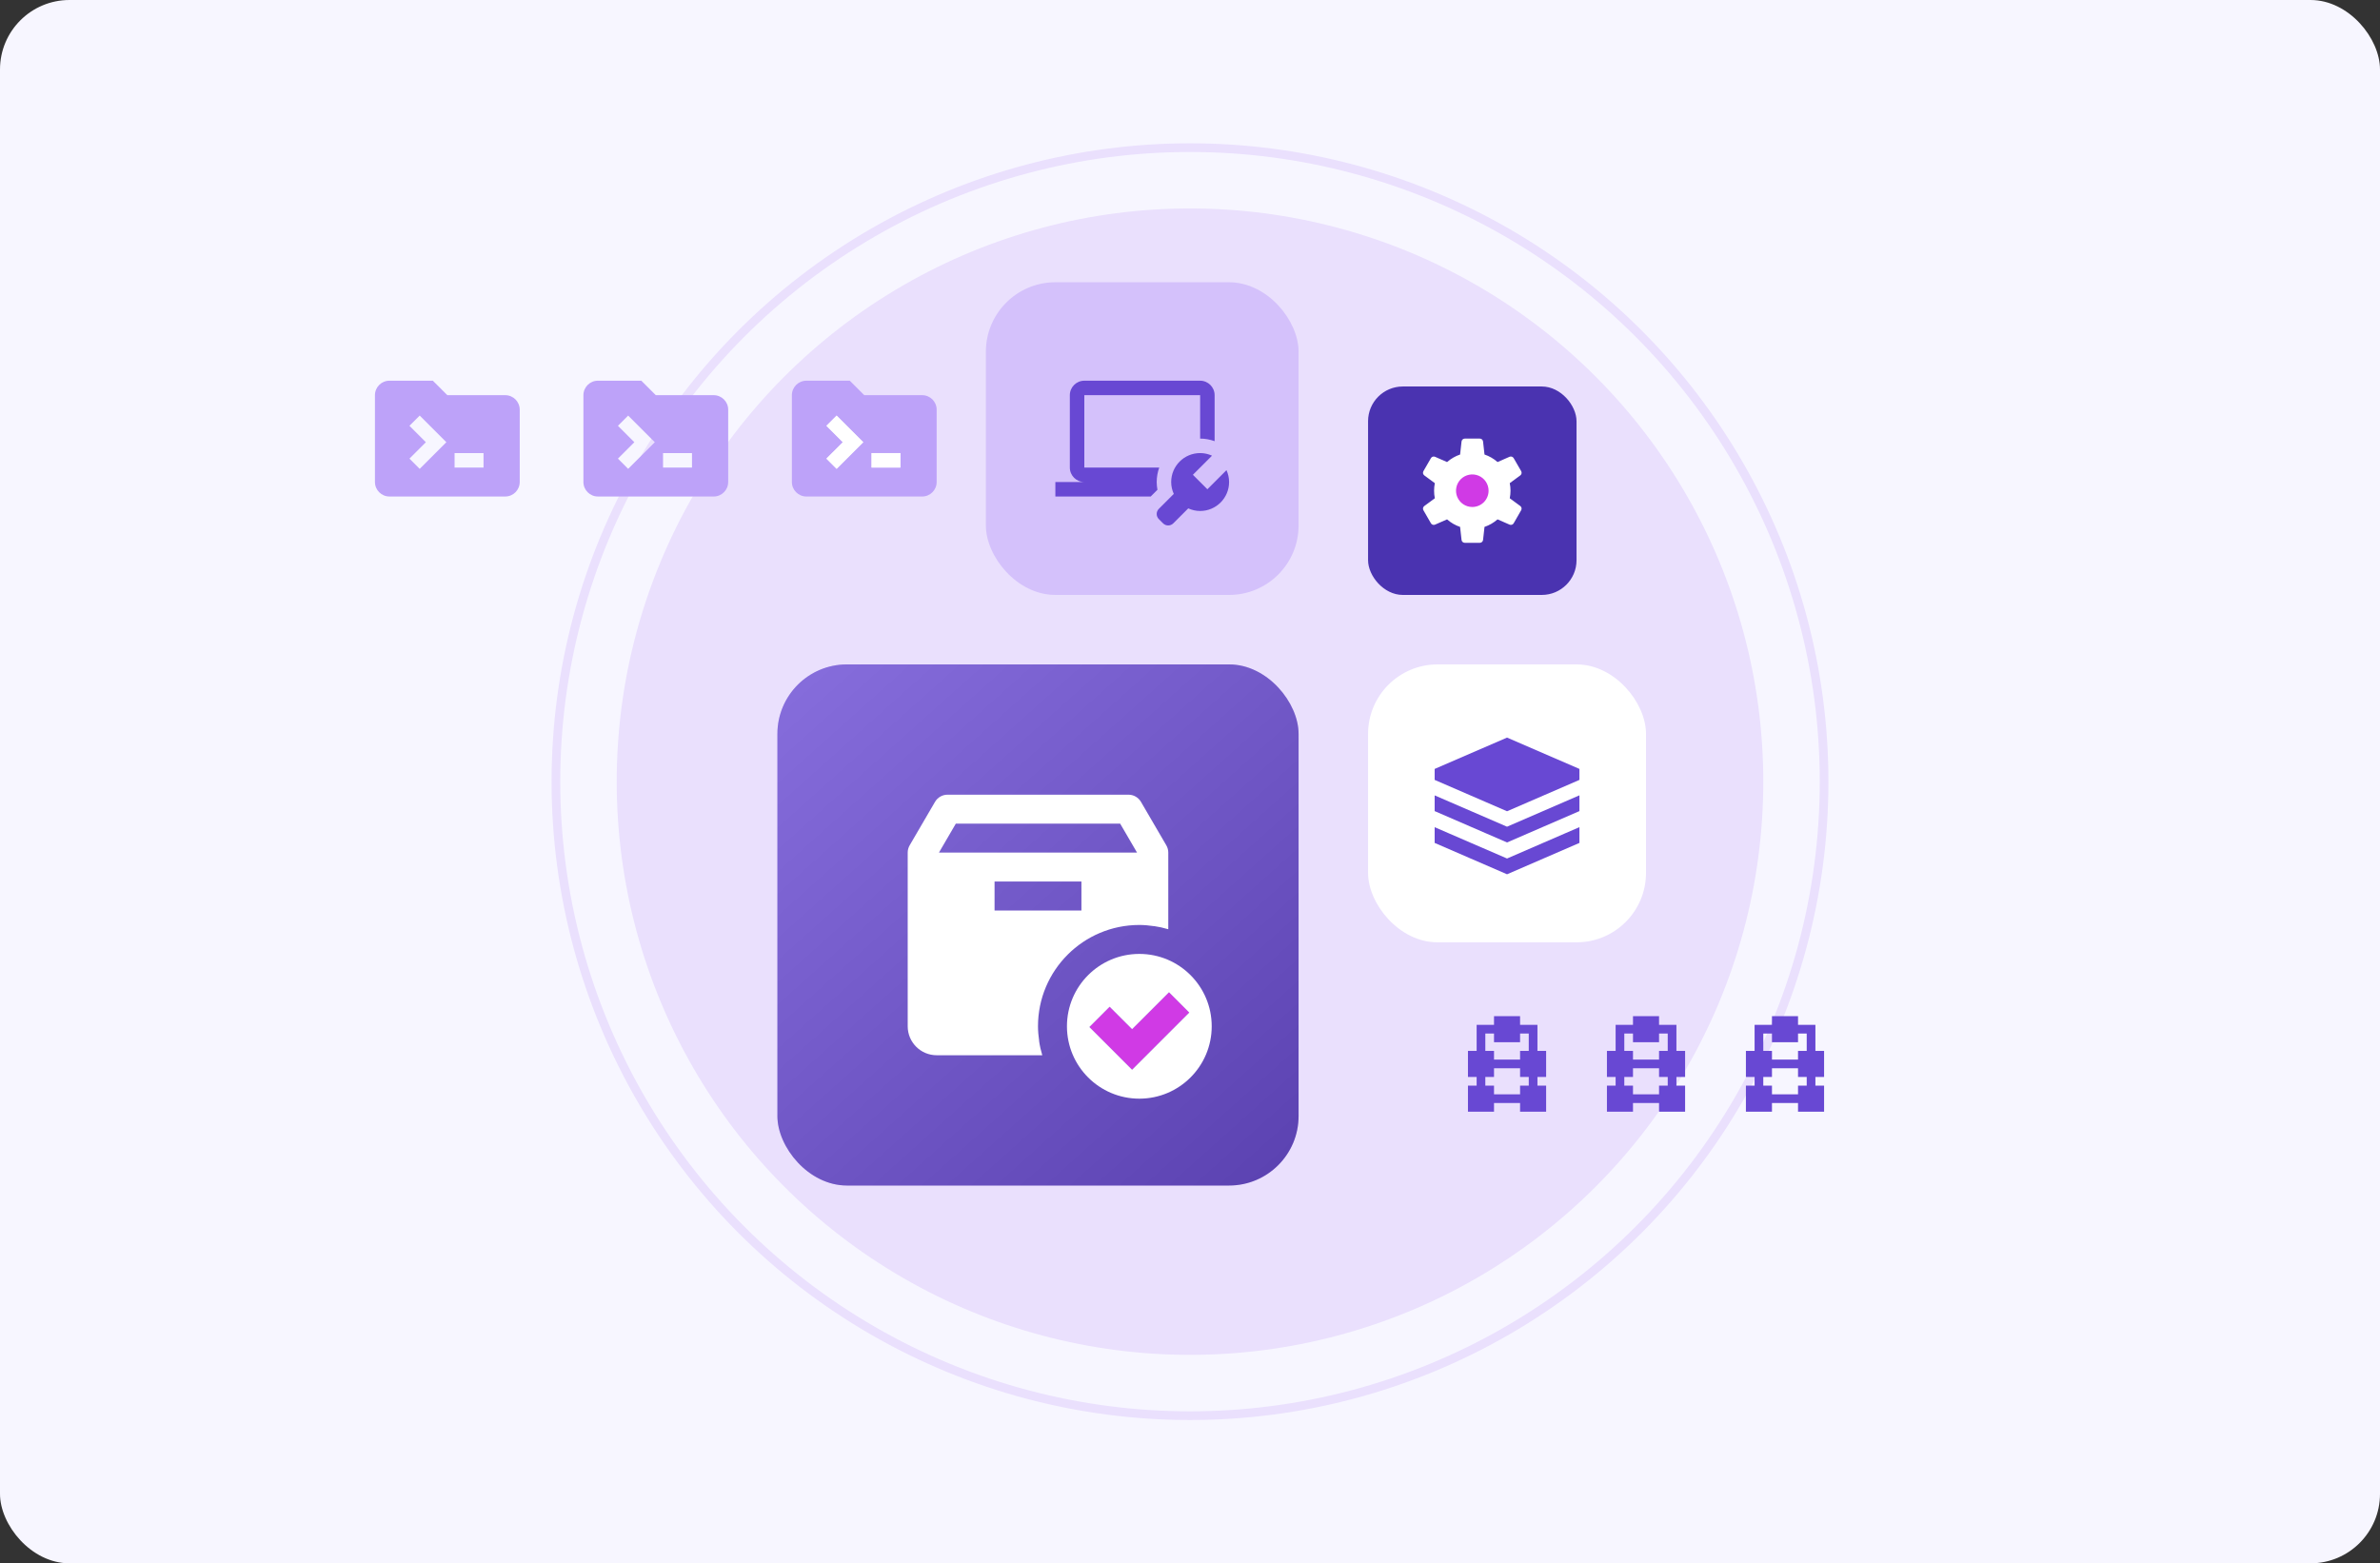<svg width="548" height="360" viewBox="0 0 548 360" fill="none" xmlns="http://www.w3.org/2000/svg">
<rect x="0" y="0" width="548" height="360" fill="#333333" stroke="none"/>
<rect width="548" height="360" rx="16" fill="#F7F6FF"/>
<circle cx="274" cy="180" r="132" fill="#EAE0FD"/>
<circle cx="274" cy="180" r="146" stroke="#EAE0FD" stroke-width="2"/>
<rect x="227" y="65" width="72" height="72" rx="16" fill="#D4C1FB"/>
<g clip-path="url(#clip0_1299_5475)">
<path d="M249.667 87.666C247.828 87.666 246.333 89.162 246.333 91V107.667C246.333 109.505 247.828 111 249.667 111H243V114.333H264.953L266.503 112.784C266.398 112.204 266.333 111.61 266.333 111C266.333 109.83 266.544 108.712 266.916 107.667H249.667V91H276.333L276.337 101C277.473 101 278.587 101.204 279.667 101.592V91C279.667 89.162 278.172 87.666 276.333 87.666H249.667ZM276.333 104.333C272.652 104.333 269.667 107.318 269.667 111C269.667 111.977 269.888 112.898 270.266 113.734L266.822 117.178C266.17 117.83 266.17 118.885 266.822 119.535L267.798 120.512C268.448 121.163 269.503 121.163 270.155 120.512L273.599 117.068C274.435 117.445 275.356 117.667 276.333 117.667C280.015 117.667 283 114.682 283 111C283 110.023 282.779 109.1 282.401 108.265L278 112.667L274.667 109.333L279.068 104.932C278.233 104.554 277.31 104.333 276.333 104.333Z" fill="#6848D3"/>
</g>
<path d="M344 234V236H340V242H338V248H340V250H338V256H344V254H350V256H356V250H354V248H356V242H354V236H350V234H344ZM342 238H344V240H350V238H352V242H350V244H344V242H342V238ZM344 246H350V248H352V250H350V252H344V250H342V248H344V246Z" fill="#6848D3"/>
<path d="M376 234V236H372V242H370V248H372V250H370V256H376V254H382V256H388V250H386V248H388V242H386V236H382V234H376ZM374 238H376V240H382V238H384V242H382V244H376V242H374V238ZM376 246H382V248H384V250H382V252H376V250H374V248H376V246Z" fill="#6848D3"/>
<path d="M408 234V236H404V242H402V248H404V250H402V256H408V254H414V256H420V250H418V248H420V242H418V236H414V234H408ZM406 238H408V240H414V238H416V242H414V244H408V242H406V238ZM408 246H414V248H416V250H414V252H408V250H406V248H408V246Z" fill="#6848D3"/>
<rect x="315" y="153" width="64" height="64" rx="16" fill="white"/>
<path d="M347 169.85L330.333 177.067V179.593L347 186.816L363.667 179.593V177.067L347 169.85ZM363.667 183.148L360.333 184.59V184.593L347 190.371L330.333 183.161V186.78L347 194L363.667 186.78V183.148ZM363.667 190.472L360.333 191.917L347 197.695L330.333 190.485V194.108L347 201.328L363.667 194.108V190.472Z" fill="#6848D3"/>
<path d="M89.667 87.666C87.828 87.666 86.333 89.162 86.333 91V111C86.333 112.838 87.828 114.333 89.667 114.333H116.333C118.172 114.333 119.667 112.838 119.667 111V94.333C119.667 92.495 118.172 91 116.333 91H103L99.667 87.666H89.667ZM96.636 95.697L102.772 101.833L96.636 107.969L94.279 105.612L98.059 101.833L94.279 98.054L96.636 95.697ZM104.667 104.333H111.333V107.667H104.667V104.333Z" fill="#BDA2F9"/>
<path d="M137.667 87.666C135.828 87.666 134.333 89.162 134.333 91V111C134.333 112.838 135.828 114.333 137.667 114.333H164.333C166.172 114.333 167.667 112.838 167.667 111V94.333C167.667 92.495 166.172 91 164.333 91H151L147.667 87.666H137.667ZM144.636 95.697L150.772 101.833L144.636 107.969L142.279 105.612L146.059 101.833L142.279 98.054L144.636 95.697ZM152.667 104.333H159.333V107.667H152.667V104.333Z" fill="#BDA2F9"/>
<path d="M185.667 87.666C183.828 87.666 182.333 89.162 182.333 91V111C182.333 112.838 183.828 114.333 185.667 114.333H212.333C214.172 114.333 215.667 112.838 215.667 111V94.333C215.667 92.495 214.172 91 212.333 91H199L195.667 87.666H185.667ZM192.636 95.697L198.772 101.833L192.636 107.969L190.279 105.612L194.059 101.833L190.279 98.054L192.636 95.697ZM200.667 104.333H207.333V107.667H200.667V104.333Z" fill="#BDA2F9"/>
<path d="M200.667 104.333H207.333V107.667H200.667V104.333Z" fill="white"/>
<path d="M192.636 95.697L198.772 101.833L192.636 107.969L190.279 105.612L194.059 101.833L190.279 98.054L192.636 95.697Z" fill="white"/>
<rect x="315" y="89" width="48" height="48" rx="8" fill="#4A33B0"/>
<g clip-path="url(#clip1_1299_5475)">
<circle cx="339" cy="113.333" r="6.667" fill="#D03AE5"/>
<path d="M350.051 116.525L347.625 114.739C347.856 113.591 347.856 112.408 347.625 111.26L350.051 109.475C350.199 109.366 350.301 109.206 350.339 109.027C350.377 108.847 350.348 108.66 350.257 108.5L348.525 105.5C348.433 105.34 348.285 105.219 348.109 105.162C347.934 105.104 347.743 105.113 347.574 105.187L344.81 106.4C343.936 105.627 342.916 105.036 341.81 104.662L341.475 101.668C341.455 101.484 341.367 101.314 341.23 101.191C341.092 101.068 340.913 101 340.729 101H337.275C337.09 100.999 336.91 101.066 336.772 101.19C336.633 101.313 336.545 101.483 336.525 101.668L336.192 104.668C335.086 105.041 334.066 105.632 333.192 106.405L330.423 105.19C330.254 105.116 330.065 105.107 329.89 105.164C329.715 105.222 329.567 105.341 329.475 105.5L327.743 108.5C327.652 108.66 327.623 108.847 327.661 109.027C327.699 109.206 327.801 109.366 327.949 109.475L330.375 111.262C330.144 112.41 330.144 113.593 330.375 114.742L327.949 116.525C327.802 116.634 327.699 116.794 327.661 116.973C327.623 117.153 327.652 117.34 327.743 117.5L329.475 120.5C329.567 120.66 329.715 120.78 329.89 120.838C330.066 120.895 330.256 120.886 330.425 120.812L333.19 119.6C334.064 120.373 335.084 120.964 336.19 121.338L336.523 124.338C336.544 124.521 336.633 124.691 336.772 124.813C336.911 124.935 337.09 125.002 337.275 125H340.732C340.917 125 341.095 124.932 341.233 124.809C341.37 124.686 341.458 124.516 341.478 124.333L341.811 121.333C342.917 120.959 343.937 120.369 344.811 119.596L347.578 120.809C347.746 120.882 347.935 120.891 348.11 120.835C348.285 120.778 348.432 120.659 348.525 120.5L350.25 117.5C350.342 117.341 350.372 117.154 350.336 116.975C350.299 116.795 350.198 116.635 350.051 116.525V116.525ZM339 116.75C338.258 116.75 337.533 116.53 336.917 116.118C336.3 115.706 335.819 115.12 335.535 114.435C335.252 113.75 335.177 112.996 335.322 112.268C335.467 111.541 335.824 110.873 336.348 110.348C336.873 109.824 337.541 109.467 338.268 109.322C338.996 109.177 339.75 109.252 340.435 109.535C341.12 109.819 341.706 110.3 342.118 110.917C342.53 111.533 342.75 112.258 342.75 113C342.75 113.995 342.355 114.948 341.652 115.652C340.948 116.355 339.995 116.75 339 116.75Z" fill="white"/>
</g>
<rect x="179" y="153" width="120" height="120" rx="16" fill="#6848D3"/>
<rect x="179" y="153" width="120" height="120" rx="16" fill="url(#paint0_linear_1299_5475)" fill-opacity="0.2"/>
<path d="M218.167 183C216.983 183 215.886 183.63 215.289 184.654L209.456 194.654C209.159 195.164 209 195.743 209 196.333V236.333C209 240.01 211.99 243 215.667 243H239.983C239.66 241.92 239.411 240.807 239.247 239.667H239.267C239.11 238.577 239 237.467 239 236.333C239 223.447 249.447 213 262.333 213C263.467 213 264.577 213.11 265.667 213.267V213.247C266.807 213.414 267.92 213.663 269 213.983V196.333C269 195.743 268.841 195.164 268.544 194.654L262.711 184.654C262.114 183.63 261.017 183 259.833 183H218.167ZM220.081 189.667H257.919L261.806 196.333H216.194L220.081 189.667ZM229 203H249V209.667H229V203Z" fill="white"/>
<path d="M269.169 228.501L273.831 233.169L260.667 246.333L250.836 236.502L255.497 231.834L260.667 236.997L269.169 228.501Z" fill="#D03AE5"/>
<path fill-rule="evenodd" clip-rule="evenodd" d="M262.333 219.667C253.13 219.667 245.667 227.13 245.667 236.333C245.667 245.537 253.13 253 262.333 253C271.537 253 279 245.537 279 236.333C279 227.13 271.537 219.667 262.333 219.667ZM273.831 233.169L269.169 228.501L260.667 236.997L255.497 231.834L250.836 236.502L260.667 246.333L273.831 233.169Z" fill="white"/>
<defs>
<linearGradient id="paint0_linear_1299_5475" x1="313.167" y1="297.167" x2="184" y2="153" gradientUnits="userSpaceOnUse">
<stop/>
<stop offset="1" stop-color="white"/>
</linearGradient>
<clipPath id="clip0_1299_5475">
<rect width="40" height="40" fill="white" transform="translate(243 81)"/>
</clipPath>
<clipPath id="clip1_1299_5475">
<rect width="24" height="24" fill="white" transform="translate(327 101)"/>
</clipPath>
</defs>
</svg>
